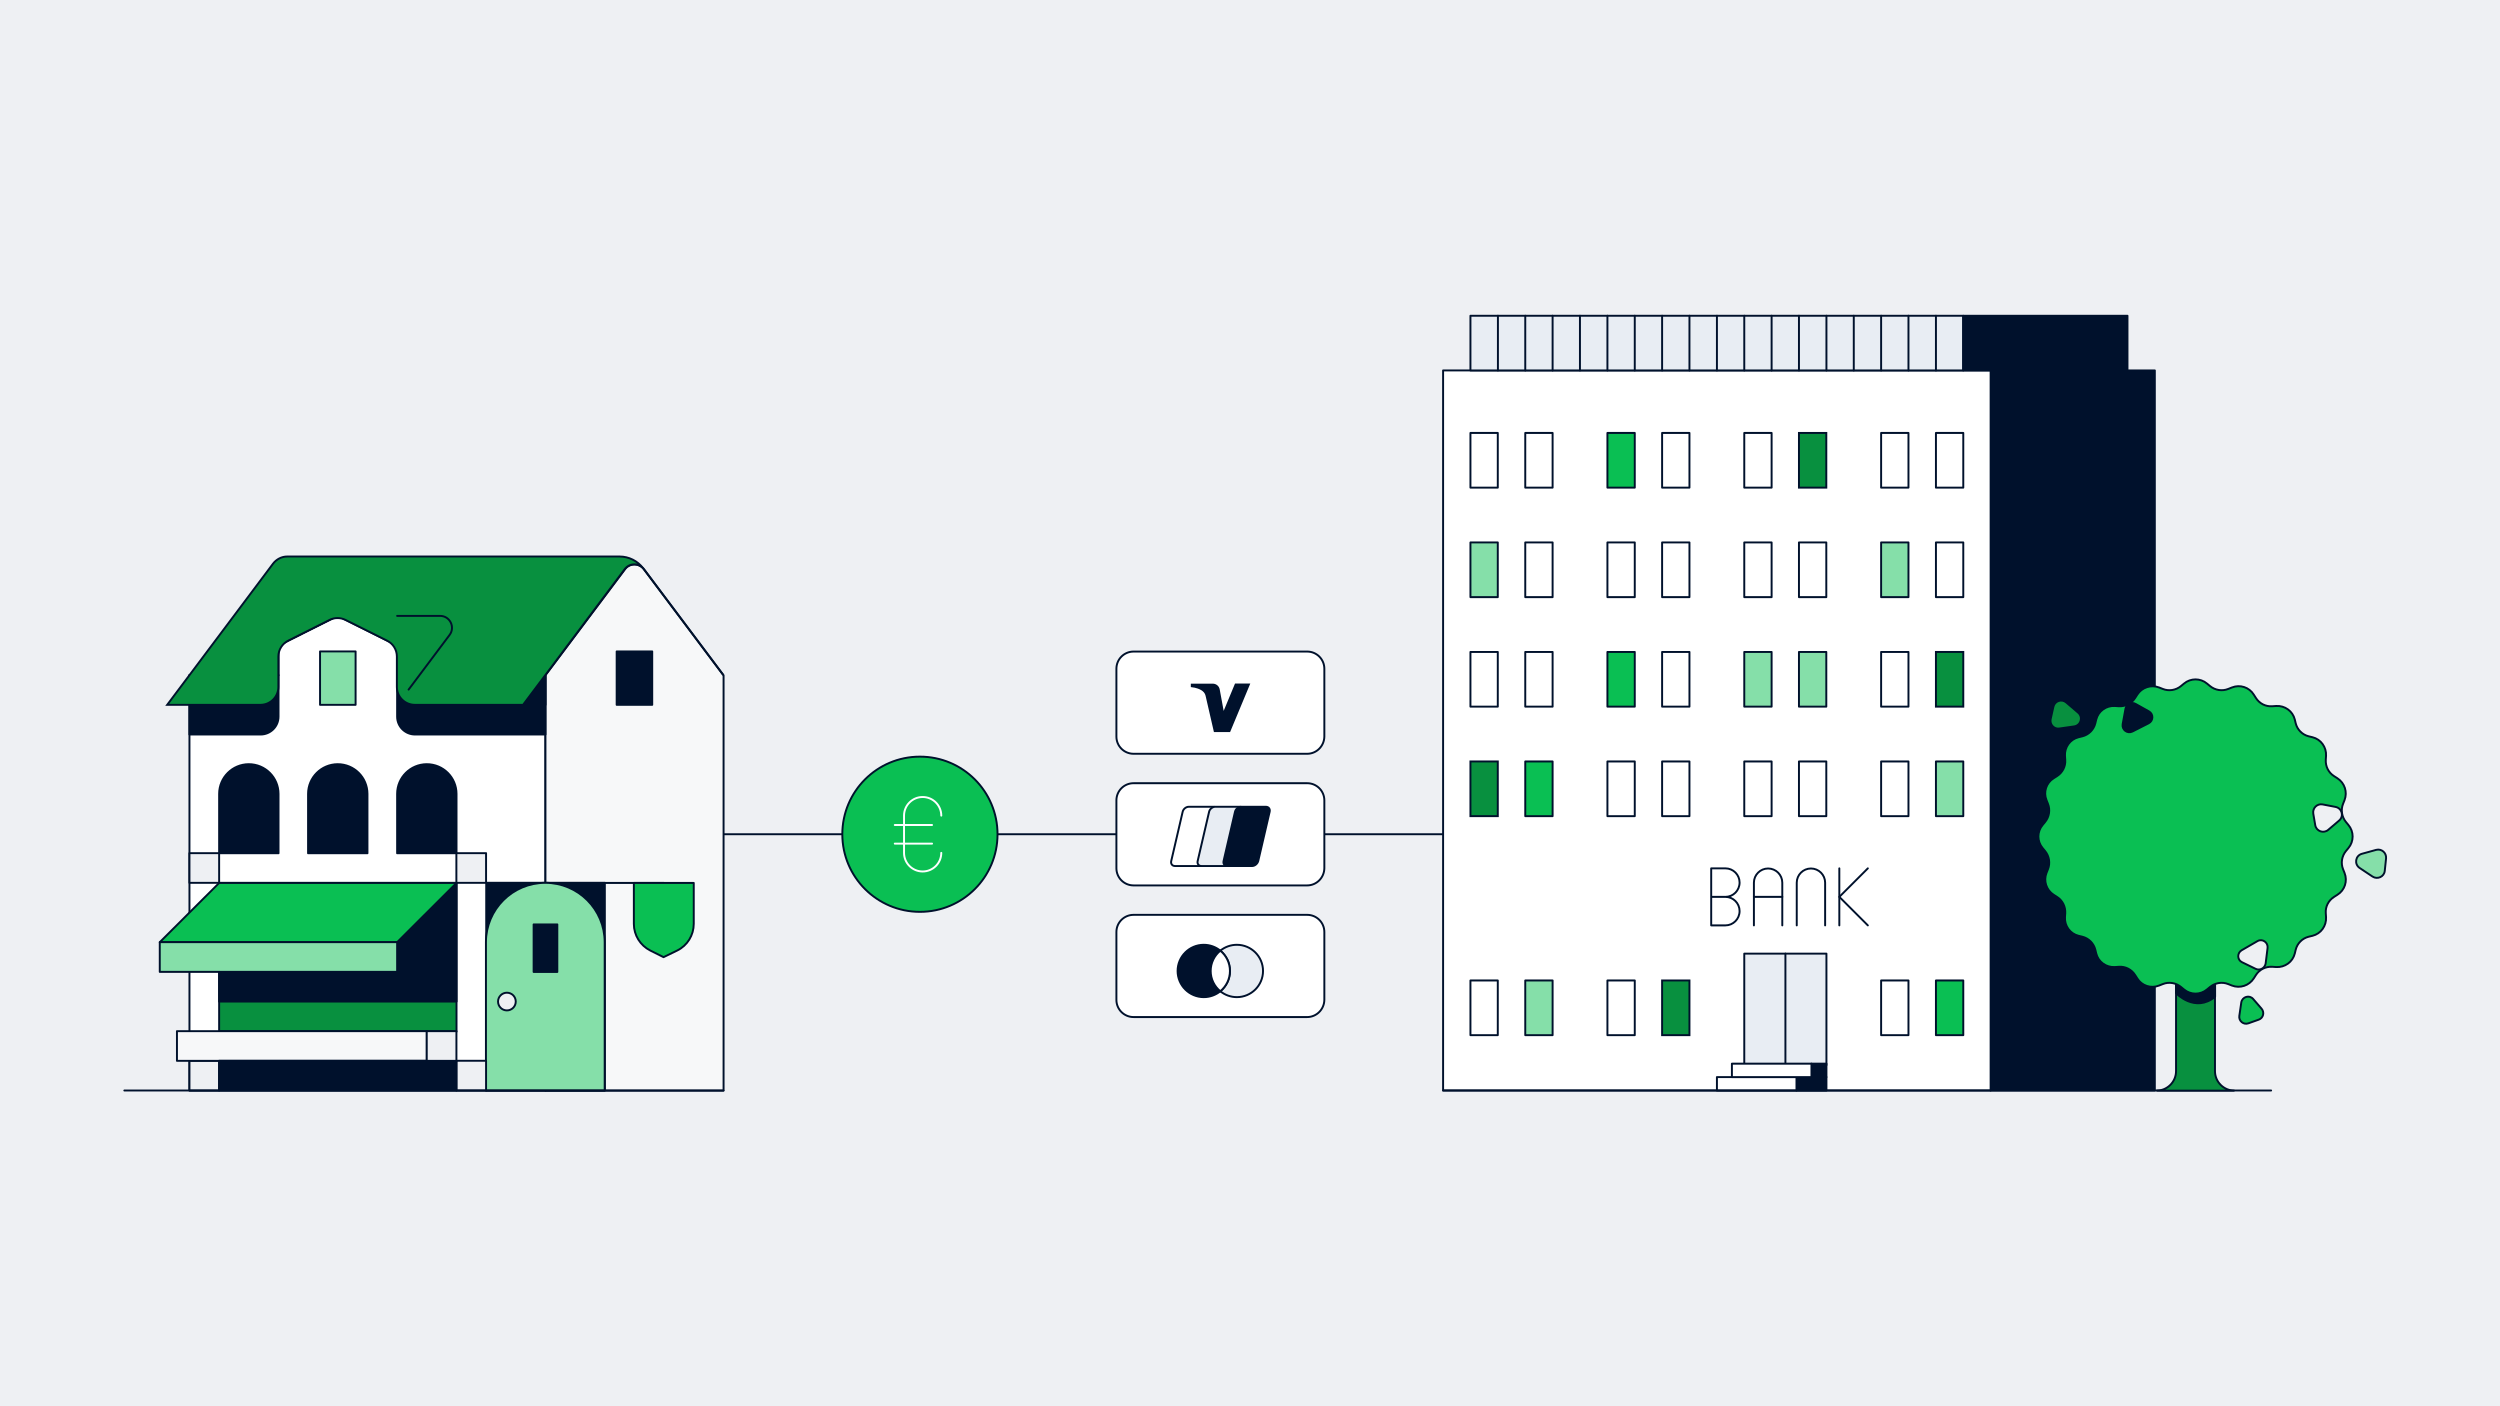 <svg xmlns="http://www.w3.org/2000/svg" xml:space="preserve" id="Layer_1" x="0" y="0" version="1.1" viewBox="0 0 1920 1080"><style>.st1{fill:#FFFFFF;stroke:#000000;stroke-width:1.5;stroke-linecap:round;stroke-linejoin:round;stroke-miterlimit:10}.st2{fill:#00112C;stroke:#00112C;stroke-width:1.5;stroke-linecap:round;stroke-miterlimit:10}.st3{fill:#00112C;stroke:#EEF0F3;stroke-width:1.5;stroke-linecap:round;stroke-miterlimit:10}.st4{fill:#0ABF53;stroke:#0ABF53;stroke-width:1.5;stroke-linecap:round;stroke-miterlimit:10}.st5{fill:#EEF0F3;stroke:#EEF0F3;stroke-width:1.5;stroke-linecap:round;stroke-miterlimit:10}.st6{fill:#FFC200;stroke:#FFC200;stroke-width:1.5;stroke-linecap:round;stroke-miterlimit:10}.st7{fill:none;stroke:#EEF0F3;stroke-width:1.5;stroke-linecap:round;stroke-linejoin:round;stroke-miterlimit:10}.st8{fill:#85DFA9;stroke:#85DFA9;stroke-width:1.5;stroke-linecap:round;stroke-miterlimit:10}.st9{fill:none;stroke:#EEF0F3;stroke-width:1.5;stroke-linecap:round;stroke-miterlimit:10}.st10{fill:#EEF0F3;stroke:#00112C;stroke-width:1.5;stroke-linecap:round;stroke-miterlimit:10}.st12{fill:#00112C;stroke:#EEF0F3;stroke-width:1.5;stroke-linecap:round;stroke-linejoin:round;stroke-miterlimit:10}.st13{fill:#ED8A5F;stroke:#00112C;stroke-width:1.5;stroke-linecap:round;stroke-linejoin:round;stroke-miterlimit:10}.st14{fill:#08903F;stroke:#00112C;stroke-width:1.5;stroke-linecap:round;stroke-linejoin:round;stroke-miterlimit:10}.st17{fill:none;stroke:#000000;stroke-width:1.5;stroke-linecap:round;stroke-linejoin:round;stroke-miterlimit:10}.st19{fill:#EEF0F3;stroke:#00112C;stroke-width:1.5;stroke-miterlimit:10}.st22{fill:none;stroke:#00112C;stroke-width:1.5;stroke-miterlimit:10}.st24{fill:#E6735C;stroke:#00112C;stroke-width:1.5;stroke-linecap:round;stroke-linejoin:round;stroke-miterlimit:10}.st25{fill:#FFB797;stroke:#00112C;stroke-width:1.5;stroke-linecap:round;stroke-linejoin:round;stroke-miterlimit:10}.st26{fill:#0ABE53;stroke:#00112C;stroke-width:1.5;stroke-linecap:round;stroke-linejoin:round;stroke-miterlimit:10}.st27{fill:#84DEA8;stroke:#00112C;stroke-width:1.5;stroke-linecap:round;stroke-linejoin:round;stroke-miterlimit:10}.st28{fill:none}.st29{fill:#F3F6F9;stroke:#00112C;stroke-width:1.5;stroke-linecap:round;stroke-linejoin:round;stroke-miterlimit:10}.st30{fill:#0ABE53}.st31{fill:#00112C;stroke:#0ABF53;stroke-width:1.5;stroke-linecap:round;stroke-linejoin:round;stroke-miterlimit:10}.st33{fill:#00112C;stroke:#85DFA9;stroke-width:1.5;stroke-linecap:round;stroke-linejoin:round;stroke-miterlimit:10}.st34{clip-path:url(#SVGID_00000037692359068766042130000016788912014810155710_)}.st35{clip-path:url(#SVGID_00000037692359068766042130000016788912014810155710_);fill:#FFFFFF;stroke:#00112C;stroke-width:1.5;stroke-linecap:round;stroke-linejoin:round;stroke-miterlimit:10}.st36{fill:#FFFFFF}.st37{fill:#BF644C;stroke:#00112C;stroke-width:1.5;stroke-linecap:round;stroke-linejoin:round;stroke-miterlimit:10}.st38{fill:#FFAA80;stroke:#00112C;stroke-width:1.5;stroke-linecap:round;stroke-linejoin:round;stroke-miterlimit:10}.st39{fill:none;stroke:#85DFA9;stroke-width:1.5;stroke-linecap:round;stroke-linejoin:round;stroke-miterlimit:10}.st40{fill:none;stroke:#FFFFFF;stroke-width:4;stroke-linecap:round;stroke-linejoin:round;stroke-miterlimit:10}.st41{fill:#FFFFFF;stroke:#574CFA;stroke-width:1.5;stroke-linecap:round;stroke-linejoin:round;stroke-miterlimit:10}.st42{fill:#6F7988;stroke:#00112C;stroke-width:1.5;stroke-linecap:round;stroke-linejoin:round;stroke-miterlimit:10}.st43{fill:#FFFFFF;stroke:#FFFFFF;stroke-width:1.5;stroke-miterlimit:10}</style><path fill="#EEF0F3" d="M-9.7-9.8H1928.2V1089.8H-9.7z"/><path fill="none" stroke="#00112C" stroke-linecap="round" stroke-linejoin="round" stroke-miterlimit="10" stroke-width="1.5" d="M549.5 640.7 1122.2 640.7"/><path fill="#FFF" stroke="#00112C" stroke-linecap="round" stroke-linejoin="round" stroke-miterlimit="10" stroke-width="1.5" d="M213.9 518.6 213.9 495.8 259.4 473 305 495.8 305 518.6 418.9 518.6 418.9 837.5 145.5 837.5 145.5 518.6z"/><path fill="#F7F8F9" stroke="#00112C" stroke-linecap="round" stroke-linejoin="round" stroke-miterlimit="10" stroke-width="1.5" d="m494.6 437.2 61.1 81.4v319H418.9v-319l61.1-81.4c3.6-4.9 10.9-4.9 14.6 0"/><path fill="#00112C" stroke="#00112C" stroke-linecap="round" stroke-linejoin="round" stroke-miterlimit="10" stroke-width="1.5" d="M373.3 678.1H464.4V837.6H373.3z" transform="rotate(-180 418.909 757.792)"/><path fill="#85DFA9" stroke="#00112C" stroke-linecap="round" stroke-linejoin="round" stroke-miterlimit="10" stroke-width="1.5" d="M373.3 837.5h91.1V723.6c0-25.2-20.4-45.6-45.6-45.6h0c-25.2 0-45.6 20.4-45.6 45.6v113.9z"/><path fill="#EEF0F3" stroke="#00112C" stroke-linecap="round" stroke-linejoin="round" stroke-miterlimit="10" stroke-width="1.5" d="M350.6 814.8H373.4V837.6H350.6z" transform="rotate(-180 361.95 826.143)"/><path fill="#EEF0F3" stroke="#00112C" stroke-linecap="round" stroke-linejoin="round" stroke-miterlimit="10" stroke-width="1.5" d="M350.6 655.3H373.4V678.1H350.6z" transform="rotate(-180 361.95 666.658)"/><path fill="#EEF0F3" stroke="#00112C" stroke-linecap="round" stroke-linejoin="round" stroke-miterlimit="10" stroke-width="1.5" d="M145.5 655.3H168.3V678.1H145.5z" transform="rotate(-180 156.899 666.658)"/><path fill="#08903F" stroke="#00112C" stroke-miterlimit="10" stroke-width="1.5" d="M168.3 678.1H350.6V792H168.3z"/><path fill="#EEF0F3" stroke="#00112C" stroke-linecap="round" stroke-linejoin="round" stroke-miterlimit="10" stroke-width="1.5" d="M145.5 814.8H168.3V837.6H145.5z" transform="rotate(-180 156.899 826.143)"/><path fill="#00112C" stroke="#00112C" stroke-linecap="round" stroke-linejoin="round" stroke-miterlimit="10" stroke-width="1.5" d="M168.3 678.1H350.6V769.2H168.3z"/><path fill="#F7F8F9" stroke="#00112C" stroke-linecap="round" stroke-linejoin="round" stroke-miterlimit="10" stroke-width="1.5" d="M135.8 792H327.7V814.8H135.8z" transform="rotate(-180 231.801 803.36)"/><path fill="#0ABF53" stroke="#00112C" stroke-linecap="round" stroke-linejoin="round" stroke-miterlimit="10" stroke-width="1.5" d="M350.6 678.1 305 723.6 122.7 723.6 168.3 678.1z"/><path fill="#85DFA9" stroke="#00112C" stroke-linecap="round" stroke-linejoin="round" stroke-miterlimit="10" stroke-width="1.5" d="M122.7 723.6H305V746.4H122.7z"/><path fill="#00112C" stroke="#00112C" stroke-linecap="round" stroke-linejoin="round" stroke-miterlimit="10" stroke-width="1.5" d="M168.3 814.8H350.6V837.6H168.3z" transform="rotate(-180 259.424 826.143)"/><path fill="#EEF0F3" stroke="#00112C" stroke-linecap="round" stroke-linejoin="round" stroke-miterlimit="10" stroke-width="1.5" d="M327.8 792H350.6V814.8H327.8z" transform="rotate(-180 339.167 803.36)"/><path fill="#85DFA9" stroke="#00112C" stroke-linecap="round" stroke-linejoin="round" stroke-miterlimit="10" stroke-width="1.5" d="M245.8 500.3H273.1V541.3H245.8z"/><path fill="#00112C" stroke="#00112C" stroke-linecap="round" stroke-linejoin="round" stroke-miterlimit="10" stroke-width="1.5" d="M473.6 500.3H500.9V541.3H473.6z"/><path fill="#00112C" stroke="#00112C" stroke-linecap="round" stroke-linejoin="round" stroke-miterlimit="10" stroke-width="1.5" d="M305 655.3h45.6v-45.6c0-12.6-10.2-22.8-22.8-22.8h0c-12.6 0-22.8 10.2-22.8 22.8zM236.6 655.3h45.6v-45.6c0-12.6-10.2-22.8-22.8-22.8h0c-12.6 0-22.8 10.2-22.8 22.8zM168.3 655.3h45.6v-45.6c0-12.6-10.2-22.8-22.8-22.8h0c-12.6 0-22.8 10.2-22.8 22.8z"/><path fill="#00112C" stroke="#00112C" stroke-linecap="round" stroke-linejoin="round" stroke-miterlimit="10" stroke-width="1.5" d="M401.8 541.3 418.9 541.3 418.9 518.6z"/><path fill="#00112C" stroke="#00112C" stroke-linecap="round" stroke-linejoin="round" stroke-miterlimit="10" stroke-width="1.5" d="M418.9 564.1H318.7c-7.5 0-13.7-6.1-13.7-13.7v-31.9h113.9zM200.2 564.1h-54.7v-45.6h68.4v31.9c0 7.6-6.2 13.7-13.7 13.7"/><path fill="#08903F" stroke="#00112C" stroke-miterlimit="10" stroke-width="1.5" d="m128.4 541.3 81.3-108.4c2.6-3.4 6.6-5.5 10.9-5.5h255.2c7.2 0 13.9 3.4 18.2 9.1l61.5 82-61.1-81.4c-3.6-4.9-10.9-4.9-14.6 0l-78.1 104.2h-83.2c-7.5 0-13.7-6.1-13.7-13.7v-23.4c0-5.2-2.9-9.9-7.6-12.2l-31.9-15.9c-3.8-1.9-8.4-1.9-12.2 0L221.4 492c-4.6 2.3-7.6 7-7.6 12.2v23.4c0 7.5-6.1 13.7-13.7 13.7z"/><path fill="none" stroke="#00112C" stroke-linecap="round" stroke-linejoin="round" stroke-miterlimit="10" stroke-width="1.5" d="M305 473h33c7.5 0 11.8 8.6 7.3 14.6l-31.5 42"/><path fill="#0ABF53" stroke="#00112C" stroke-linecap="round" stroke-linejoin="round" stroke-miterlimit="10" stroke-width="1.5" d="M464.5 678.1 510 678.1"/><path fill="#0ABF53" stroke="#00112C" stroke-linecap="round" stroke-linejoin="round" stroke-miterlimit="10" stroke-width="1.5" d="M532.8 678.1h-46v31.5c0 8.6 4.9 16.5 12.6 20.4l10.2 5.1 10.5-5.1c7.8-3.8 12.7-11.8 12.7-20.5z"/><path fill="#00112C" stroke="#00112C" stroke-linecap="round" stroke-linejoin="round" stroke-miterlimit="10" stroke-width="1.5" d="M409.8 709.9H428V746.4H409.8z" transform="rotate(-180 418.91 728.174)"/><circle cx="389.3" cy="769.2" r="6.8" fill="#EEF0F3" stroke="#00112C" stroke-linecap="round" stroke-linejoin="round" stroke-miterlimit="10" stroke-width="1.5"/><path fill="none" stroke="#00112C" stroke-linecap="round" stroke-linejoin="round" stroke-miterlimit="10" stroke-width="1.5" d="M95.5 837.5 555.6 837.5"/><path fill="#00112C" stroke="#00112C" stroke-linecap="round" stroke-linejoin="round" stroke-miterlimit="10" stroke-width="1.5" d="M1528.8 284.5H1654.9V837.5H1528.8z"/><path fill="#FFF" stroke="#00112C" stroke-linecap="round" stroke-linejoin="round" stroke-miterlimit="10" stroke-width="1.5" d="M1108.3 284.5H1528.8V837.5H1108.3z"/><path fill="#E8EDF3" stroke="#00112C" stroke-linecap="round" stroke-linejoin="round" stroke-miterlimit="10" stroke-width="1.5" d="M1129.3 242.5H1507.7V284.5H1129.3z"/><path fill="#FFF" stroke="#00112C" stroke-linecap="round" stroke-linejoin="round" stroke-miterlimit="10" stroke-width="1.5" d="M1129.3 332.5H1150.3V374.5H1129.3z"/><path fill="#FFF" stroke="#00112C" stroke-linecap="round" stroke-linejoin="round" stroke-miterlimit="10" stroke-width="1.5" d="M1171.4 332.5H1192.4V374.5H1171.4z"/><path fill="#0ABF53" stroke="#00112C" stroke-linecap="round" stroke-linejoin="round" stroke-miterlimit="10" stroke-width="1.5" d="M1234.5 332.5H1255.5V374.5H1234.5z"/><path fill="#FFF" stroke="#00112C" stroke-linecap="round" stroke-linejoin="round" stroke-miterlimit="10" stroke-width="1.5" d="M1276.5 332.5H1297.5V374.5H1276.5z"/><path fill="#FFF" stroke="#00112C" stroke-linecap="round" stroke-linejoin="round" stroke-miterlimit="10" stroke-width="1.5" d="M1339.6 332.5H1360.6V374.5H1339.6z"/><path fill="#08903F" stroke="#00112C" stroke-miterlimit="10" stroke-width="1.5" d="M1381.6 332.5H1402.6V374.5H1381.6z"/><path fill="#FFF" stroke="#00112C" stroke-linecap="round" stroke-linejoin="round" stroke-miterlimit="10" stroke-width="1.5" d="M1444.7 332.5H1465.7V374.5H1444.7z"/><path fill="#FFF" stroke="#00112C" stroke-linecap="round" stroke-linejoin="round" stroke-miterlimit="10" stroke-width="1.5" d="M1486.8 332.5H1507.8V374.5H1486.8z"/><path fill="#85DFA9" stroke="#00112C" stroke-linecap="round" stroke-linejoin="round" stroke-miterlimit="10" stroke-width="1.5" d="M1129.3 416.6H1150.3V458.6H1129.3z"/><path fill="#FFF" stroke="#00112C" stroke-linecap="round" stroke-linejoin="round" stroke-miterlimit="10" stroke-width="1.5" d="M1171.4 416.6H1192.4V458.6H1171.4z"/><path fill="#FFF" stroke="#00112C" stroke-linecap="round" stroke-linejoin="round" stroke-miterlimit="10" stroke-width="1.5" d="M1234.5 416.6H1255.5V458.6H1234.5z"/><path fill="#FFF" stroke="#00112C" stroke-linecap="round" stroke-linejoin="round" stroke-miterlimit="10" stroke-width="1.5" d="M1276.5 416.6H1297.5V458.6H1276.5z"/><path fill="#FFF" stroke="#00112C" stroke-linecap="round" stroke-linejoin="round" stroke-miterlimit="10" stroke-width="1.5" d="M1339.6 416.6H1360.6V458.6H1339.6z"/><path fill="#FFF" stroke="#00112C" stroke-linecap="round" stroke-linejoin="round" stroke-miterlimit="10" stroke-width="1.5" d="M1381.6 416.6H1402.6V458.6H1381.6z"/><path fill="#85DFA9" stroke="#00112C" stroke-linecap="round" stroke-linejoin="round" stroke-miterlimit="10" stroke-width="1.5" d="M1444.7 416.6H1465.7V458.6H1444.7z"/><path fill="#FFF" stroke="#00112C" stroke-linecap="round" stroke-linejoin="round" stroke-miterlimit="10" stroke-width="1.5" d="M1486.8 416.6H1507.8V458.6H1486.8z"/><path fill="#FFF" stroke="#00112C" stroke-linecap="round" stroke-linejoin="round" stroke-miterlimit="10" stroke-width="1.5" d="M1129.3 500.7H1150.3V542.7H1129.3z"/><path fill="#FFF" stroke="#00112C" stroke-linecap="round" stroke-linejoin="round" stroke-miterlimit="10" stroke-width="1.5" d="M1171.4 500.7H1192.4V542.7H1171.4z"/><path fill="#0ABF53" stroke="#00112C" stroke-linecap="round" stroke-linejoin="round" stroke-miterlimit="10" stroke-width="1.5" d="M1234.5 500.7H1255.5V542.7H1234.5z"/><path fill="#FFF" stroke="#00112C" stroke-linecap="round" stroke-linejoin="round" stroke-miterlimit="10" stroke-width="1.5" d="M1276.5 500.7H1297.5V542.7H1276.5z"/><path fill="#85DFA9" stroke="#00112C" stroke-linecap="round" stroke-linejoin="round" stroke-miterlimit="10" stroke-width="1.5" d="M1339.6 500.7H1360.6V542.7H1339.6z"/><path fill="#85DFA9" stroke="#00112C" stroke-linecap="round" stroke-linejoin="round" stroke-miterlimit="10" stroke-width="1.5" d="M1381.6 500.7H1402.6V542.7H1381.6z"/><path fill="#FFF" stroke="#00112C" stroke-linecap="round" stroke-linejoin="round" stroke-miterlimit="10" stroke-width="1.5" d="M1444.7 500.7H1465.7V542.7H1444.7z"/><path fill="#08903F" stroke="#00112C" stroke-miterlimit="10" stroke-width="1.5" d="M1486.8 500.7H1507.8V542.7H1486.8z"/><path fill="#08903F" stroke="#00112C" stroke-miterlimit="10" stroke-width="1.5" d="M1129.3 584.8H1150.3V626.8H1129.3z"/><path fill="#0ABF53" stroke="#00112C" stroke-linecap="round" stroke-linejoin="round" stroke-miterlimit="10" stroke-width="1.5" d="M1171.4 584.8H1192.4V626.8H1171.4z"/><path fill="#FFF" stroke="#00112C" stroke-linecap="round" stroke-linejoin="round" stroke-miterlimit="10" stroke-width="1.5" d="M1234.5 584.8H1255.5V626.8H1234.5z"/><path fill="#FFF" stroke="#00112C" stroke-linecap="round" stroke-linejoin="round" stroke-miterlimit="10" stroke-width="1.5" d="M1276.5 584.8H1297.5V626.8H1276.5z"/><path fill="#FFF" stroke="#00112C" stroke-linecap="round" stroke-linejoin="round" stroke-miterlimit="10" stroke-width="1.5" d="M1339.6 584.8H1360.6V626.8H1339.6z"/><path fill="#FFF" stroke="#00112C" stroke-linecap="round" stroke-linejoin="round" stroke-miterlimit="10" stroke-width="1.5" d="M1381.6 584.8H1402.6V626.8H1381.6z"/><path fill="#FFF" stroke="#00112C" stroke-linecap="round" stroke-linejoin="round" stroke-miterlimit="10" stroke-width="1.5" d="M1444.7 584.8H1465.7V626.8H1444.7z"/><path fill="#85DFA9" stroke="#00112C" stroke-linecap="round" stroke-linejoin="round" stroke-miterlimit="10" stroke-width="1.5" d="M1486.8 584.8H1507.8V626.8H1486.8z"/><path fill="#FFF" stroke="#00112C" stroke-linecap="round" stroke-linejoin="round" stroke-miterlimit="10" stroke-width="1.5" d="M1129.3 753H1150.3V795H1129.3z"/><path fill="#85DFA9" stroke="#00112C" stroke-linecap="round" stroke-linejoin="round" stroke-miterlimit="10" stroke-width="1.5" d="M1171.4 753H1192.4V795H1171.4z"/><path fill="#FFF" stroke="#00112C" stroke-linecap="round" stroke-linejoin="round" stroke-miterlimit="10" stroke-width="1.5" d="M1234.5 753H1255.5V795H1234.5z"/><path fill="#08903F" stroke="#00112C" stroke-miterlimit="10" stroke-width="1.5" d="M1276.5 753H1297.5V795H1276.5z"/><path fill="#E8EDF3" stroke="#00112C" stroke-linecap="round" stroke-linejoin="round" stroke-miterlimit="10" stroke-width="1.5" d="M1339.6 732.4H1402.7V818H1339.6z"/><path fill="#FFF" stroke="#00112C" stroke-linecap="round" stroke-linejoin="round" stroke-miterlimit="10" stroke-width="1.5" d="M1444.7 753H1465.7V795H1444.7z"/><path fill="#0ABF53" stroke="#00112C" stroke-linecap="round" stroke-linejoin="round" stroke-miterlimit="10" stroke-width="1.5" d="M1486.8 753H1507.8V795H1486.8z"/><path fill="#E8EDF3" stroke="#00112C" stroke-linecap="round" stroke-linejoin="round" stroke-miterlimit="10" stroke-width="1.5" d="M1150.4 242.5 1150.4 284.5"/><path fill="#E8EDF3" stroke="#00112C" stroke-linecap="round" stroke-linejoin="round" stroke-miterlimit="10" stroke-width="1.5" d="M1171.4 242.5 1171.4 284.5"/><path fill="#E8EDF3" stroke="#00112C" stroke-linecap="round" stroke-linejoin="round" stroke-miterlimit="10" stroke-width="1.5" d="M1192.4 242.5 1192.4 284.5"/><path fill="#E8EDF3" stroke="#00112C" stroke-linecap="round" stroke-linejoin="round" stroke-miterlimit="10" stroke-width="1.5" d="M1213.4 242.5 1213.4 284.5"/><path fill="#E8EDF3" stroke="#00112C" stroke-linecap="round" stroke-linejoin="round" stroke-miterlimit="10" stroke-width="1.5" d="M1234.5 242.5 1234.5 284.5"/><path fill="#E8EDF3" stroke="#00112C" stroke-linecap="round" stroke-linejoin="round" stroke-miterlimit="10" stroke-width="1.5" d="M1255.5 242.5 1255.5 284.5"/><path fill="#E8EDF3" stroke="#00112C" stroke-linecap="round" stroke-linejoin="round" stroke-miterlimit="10" stroke-width="1.5" d="M1276.5 242.5 1276.5 284.5"/><path fill="#E8EDF3" stroke="#00112C" stroke-linecap="round" stroke-linejoin="round" stroke-miterlimit="10" stroke-width="1.5" d="M1297.5 242.5 1297.5 284.5"/><path fill="#E8EDF3" stroke="#00112C" stroke-linecap="round" stroke-linejoin="round" stroke-miterlimit="10" stroke-width="1.5" d="M1318.6 242.5 1318.6 284.5"/><path fill="#E8EDF3" stroke="#00112C" stroke-linecap="round" stroke-linejoin="round" stroke-miterlimit="10" stroke-width="1.5" d="M1339.6 242.5 1339.6 284.5"/><path fill="#E8EDF3" stroke="#00112C" stroke-linecap="round" stroke-linejoin="round" stroke-miterlimit="10" stroke-width="1.5" d="M1360.6 242.5 1360.6 284.5"/><path fill="#E8EDF3" stroke="#00112C" stroke-linecap="round" stroke-linejoin="round" stroke-miterlimit="10" stroke-width="1.5" d="M1381.6 242.5 1381.6 284.5"/><path fill="#E8EDF3" stroke="#00112C" stroke-linecap="round" stroke-linejoin="round" stroke-miterlimit="10" stroke-width="1.5" d="M1402.7 242.5 1402.7 284.5"/><path fill="#E8EDF3" stroke="#00112C" stroke-linecap="round" stroke-linejoin="round" stroke-miterlimit="10" stroke-width="1.5" d="M1423.7 242.5 1423.7 284.5"/><path fill="#E8EDF3" stroke="#00112C" stroke-linecap="round" stroke-linejoin="round" stroke-miterlimit="10" stroke-width="1.5" d="M1444.7 242.5 1444.7 284.5"/><path fill="#E8EDF3" stroke="#00112C" stroke-linecap="round" stroke-linejoin="round" stroke-miterlimit="10" stroke-width="1.5" d="M1465.7 242.5 1465.7 284.5"/><path fill="#E8EDF3" stroke="#00112C" stroke-linecap="round" stroke-linejoin="round" stroke-miterlimit="10" stroke-width="1.5" d="M1486.8 242.5 1486.8 284.5"/><path fill="#00112C" stroke="#00112C" stroke-linecap="round" stroke-linejoin="round" stroke-miterlimit="10" stroke-width="1.5" d="M1507.8 242.5H1633.9V284.5H1507.8z"/><path fill="none" stroke="#00112C" stroke-linecap="round" stroke-linejoin="round" stroke-miterlimit="10" stroke-width="1.5" d="M1347 710.7v-32.8c0-6 4.9-10.9 10.9-10.9h0c6 0 10.9 4.9 10.9 10.9v32.8"/><path fill="none" stroke="#00112C" stroke-linecap="round" stroke-linejoin="round" stroke-miterlimit="10" stroke-width="1.5" d="M1368.8 688.8 1347 688.8"/><path fill="none" stroke="#00112C" stroke-linecap="round" stroke-linejoin="round" stroke-miterlimit="10" stroke-width="1.5" d="M1325.1 688.8h-10.9v-21.9h10.9c6 0 10.9 4.9 10.9 10.9h0c0 6.1-4.9 11-10.9 11M1325.1 710.7h-10.9v-21.9h10.9c6 0 10.9 4.9 10.9 10.9h0c0 6.1-4.9 11-10.9 11"/><path fill="none" stroke="#00112C" stroke-linecap="round" stroke-linejoin="round" stroke-miterlimit="10" stroke-width="1.5" d="M1412.6 710.7 1412.6 666.9"/><path fill="none" stroke="#00112C" stroke-linecap="round" stroke-linejoin="round" stroke-miterlimit="10" stroke-width="1.5" d="M1434.5 666.9 1412.6 688.8 1434.5 710.7"/><path fill="none" stroke="#00112C" stroke-linecap="round" stroke-linejoin="round" stroke-miterlimit="10" stroke-width="1.5" d="M1401.7 710.7v-32.8c0-6-4.9-10.9-10.9-10.9h0c-6 0-10.9 4.9-10.9 10.9v32.8"/><path fill="none" stroke="#00112C" stroke-linecap="round" stroke-linejoin="round" stroke-miterlimit="10" stroke-width="1.5" d="M1371.2 732.4 1371.2 816.1"/><path fill="#00112C" stroke="#00112C" stroke-linecap="round" stroke-linejoin="round" stroke-miterlimit="10" stroke-width="1.5" d="M1379.7 827.2H1402.7V837.5H1379.7z"/><path fill="#FFF" stroke="#00112C" stroke-linecap="round" stroke-linejoin="round" stroke-miterlimit="10" stroke-width="1.5" d="M1318.6 827.2H1379.7V837.5H1318.6z"/><path fill="#00112C" stroke="#00112C" stroke-linecap="round" stroke-linejoin="round" stroke-miterlimit="10" stroke-width="1.5" d="M1391.2 816.9H1402.7V827.2H1391.2z"/><path fill="#FFF" stroke="#00112C" stroke-linecap="round" stroke-linejoin="round" stroke-miterlimit="10" stroke-width="1.5" d="M1330.1 816.9H1391.2V827.2H1330.1z"/><path fill="none" stroke="#00112C" stroke-linecap="round" stroke-linejoin="round" stroke-miterlimit="10" stroke-width="1.5" d="M1108.3 837.5 1744.2 837.5"/><path fill="#08903F" stroke="#00112C" stroke-miterlimit="10" stroke-width="1.5" d="M1671.2 717.7v104.9c0 8.3-6.7 15-15 15h59.9c-8.3 0-15-6.7-15-15V717.7z"/><path fill="#00112C" stroke="#00112C" stroke-linecap="round" stroke-linejoin="round" stroke-miterlimit="10" stroke-width="1.5" d="M1671.2 762.8s14.6 15.4 30 2.7v-15.2h-30z"/><path fill="#0ABF53" stroke="#00112C" stroke-linecap="round" stroke-linejoin="round" stroke-miterlimit="10" stroke-width="1.5" d="m1695 525 2.3 1.9c3.9 3.2 9.3 4.1 14 2.2l2.8-1.1c6.2-2.5 13.3-.2 16.8 5.5l1.6 2.5c2.7 4.3 7.5 6.8 12.6 6.4l3-.2c6.6-.4 12.7 3.9 14.3 10.4l.7 2.9c1.2 4.9 5.1 8.8 10 10l2.9.7c6.5 1.6 10.8 7.7 10.4 14.3l-.2 3c-.3 5.1 2.1 9.9 6.4 12.6l2.5 1.6c5.6 3.6 7.9 10.6 5.5 16.8l-1.1 2.8c-1.9 4.7-1 10.1 2.2 14l1.9 2.3c4.3 5.1 4.3 12.6 0 17.7l-1.9 2.3c-3.2 3.9-4.1 9.3-2.2 14l1.1 2.8c2.5 6.2.2 13.3-5.5 16.8l-2.5 1.6c-4.3 2.7-6.8 7.5-6.4 12.6l.2 3c.4 6.6-3.9 12.7-10.4 14.3l-2.9.7c-4.9 1.2-8.8 5.1-10 10l-.7 2.9c-1.6 6.5-7.7 10.8-14.3 10.4l-3-.2c-5.1-.3-9.9 2.1-12.6 6.4l-1.6 2.5c-3.6 5.6-10.6 7.9-16.8 5.5l-2.8-1.1c-4.7-1.9-10.1-1-14 2.2l-2.3 1.9c-5.1 4.3-12.6 4.3-17.7 0l-2.3-1.9c-3.9-3.2-9.3-4.1-14-2.2l-2.8 1.1c-6.2 2.5-13.3.2-16.8-5.5l-1.6-2.5c-2.7-4.3-7.5-6.8-12.6-6.4l-3 .2c-6.6.4-12.7-3.9-14.3-10.4l-.7-2.9c-1.2-4.9-5.1-8.8-10-10l-2.9-.7c-6.5-1.6-10.8-7.7-10.4-14.3l.2-3c.3-5.1-2.1-9.9-6.4-12.6l-2.5-1.6c-5.6-3.6-7.9-10.6-5.5-16.8l1.1-2.8c1.9-4.7 1-10.1-2.2-14l-1.9-2.3c-4.3-5.1-4.3-12.6 0-17.7l1.9-2.3c3.2-3.9 4.1-9.3 2.2-14l-1.1-2.8c-2.5-6.2-.2-13.3 5.5-16.8l2.5-1.6c4.3-2.7 6.8-7.5 6.4-12.6l-.2-3c-.4-6.6 3.9-12.7 10.4-14.3l2.9-.7c4.9-1.2 8.8-5.1 10-10l.7-2.9c1.6-6.5 7.7-10.8 14.3-10.4l3 .2c5.1.3 9.9-2.1 12.6-6.4l1.6-2.5c3.6-5.6 10.6-7.9 16.8-5.5l2.8 1.1c4.7 1.9 10.1 1 14-2.2l2.3-1.9c5.1-4.3 12.6-4.3 17.7 0"/><path fill="#85DFA9" stroke="#00112C" stroke-linecap="round" stroke-linejoin="round" stroke-miterlimit="10" stroke-width="1.5" d="m1812.2 666.6 9.9 6.6c3.8 2.5 9 .1 9.4-4.4l1-9.6c.4-4.2-3.5-7.6-7.6-6.5l-10.9 3c-5.1 1.4-6.1 8-1.8 10.9"/><path fill="#08903F" stroke="#00112C" stroke-miterlimit="10" stroke-width="1.5" d="m1596 547.3-9.1-7.8c-3.5-3-8.9-1.2-9.9 3.3l-2.1 9.4c-.9 4.2 2.6 8 6.8 7.3l11.2-1.6c5.2-.7 7.1-7.2 3.1-10.6z"/><path fill="#0ABF53" stroke="#00112C" stroke-linecap="round" stroke-linejoin="round" stroke-miterlimit="10" stroke-width="1.5" d="m1721.3 769.9-1.5 10.3c-.6 3.9 3.3 7.1 7 5.7l7.9-2.8c3.5-1.2 4.6-5.6 2.2-8.4l-6.4-7.4c-2.9-3.5-8.5-1.8-9.2 2.6"/><path fill="#EEF0F3" stroke="#00112C" stroke-linecap="round" stroke-linejoin="round" stroke-miterlimit="10" stroke-width="1.5" d="m1732.4 744.1-10.5-5.1c-3.8-1.8-3.9-7.1-.3-9.2l12.1-7c3.7-2.2 8.3.9 7.8 5.2l-1.5 12.1c-.7 3.5-4.4 5.5-7.6 4"/><path fill="#00112C" stroke="#00112C" stroke-linecap="round" stroke-linejoin="round" stroke-miterlimit="10" stroke-width="1.5" d="m1640.1 540.6 10.2 5.7c3.7 2 3.6 7.3-.2 9.2l-12.4 6.3c-3.8 1.9-8.2-1.3-7.5-5.6l2.2-12c.7-3.5 4.6-5.4 7.7-3.6"/><path fill="#EEF0F3" stroke="#00112C" stroke-linecap="round" stroke-linejoin="round" stroke-miterlimit="10" stroke-width="1.5" d="m1793.6 619.7-9.8-1.9c-4.2-.8-7.9 2.8-7.2 7.1l1.5 8.8c.8 4.7 6.4 6.7 10 3.6l8.2-7c4.1-3.3 2.4-9.7-2.7-10.6"/><circle cx="706.5" cy="640.7" r="59.6" fill="#0ABF53" stroke="#00112C" stroke-linecap="round" stroke-linejoin="round" stroke-miterlimit="10" stroke-width="1.5"/><path fill="none" stroke="#FFF" stroke-linecap="round" stroke-linejoin="round" stroke-miterlimit="10" stroke-width="1.5" d="M722.9 655c0 7.9-6.4 14.3-14.3 14.3h0c-7.9 0-14.3-6.4-14.3-14.3v-28.6c0-7.9 6.4-14.3 14.3-14.3h0c7.9 0 14.3 6.4 14.3 14.3h0"/><path fill="none" stroke="#FFF" stroke-linecap="round" stroke-linejoin="round" stroke-miterlimit="10" stroke-width="1.5" d="M687.2 647.9 715.8 647.9"/><path fill="none" stroke="#FFF" stroke-linecap="round" stroke-linejoin="round" stroke-miterlimit="10" stroke-width="1.5" d="M687.2 633.6 715.8 633.6"/><path fill="#FFF" stroke="#00112C" stroke-linecap="round" stroke-linejoin="round" stroke-miterlimit="10" stroke-width="1.5" d="M1003.9 781.1H870.6c-7.3 0-13.2-5.9-13.2-13.2v-52.1c0-7.3 5.9-13.2 13.2-13.2h133.3c7.3 0 13.2 5.9 13.2 13.2v52.1c-.1 7.3-6 13.2-13.2 13.2"/><path fill="#00112C" stroke="#00112C" stroke-miterlimit="10" stroke-width="1.5" d="M929.8 745.7c0-6.3 2.9-11.9 7.4-15.6-3.5-2.8-7.9-4.5-12.7-4.5-11.1 0-20.1 9-20.1 20.1s9 20.1 20.1 20.1c4.8 0 9.2-1.7 12.7-4.5-4.5-3.8-7.4-9.4-7.4-15.6z"/><path fill="#E8EDF3" stroke="#00112C" stroke-miterlimit="10" stroke-width="1.5" d="M949.9 725.6c-4.8 0-9.2 1.7-12.7 4.5 4.5 3.7 7.4 9.3 7.4 15.6s-2.9 11.9-7.4 15.6c3.5 2.8 7.9 4.5 12.7 4.5 11.1 0 20.1-9 20.1-20.1s-9-20.1-20.1-20.1z"/><path fill="#FFF" stroke="#00112C" stroke-miterlimit="10" stroke-width="1.5" d="M944.6 745.7c0-6.3-2.9-11.9-7.4-15.6-4.5 3.7-7.4 9.3-7.4 15.6s2.9 11.9 7.4 15.6c4.6-3.8 7.4-9.4 7.4-15.6z"/><path fill="#FFF" stroke="#00112C" stroke-linecap="round" stroke-linejoin="round" stroke-miterlimit="10" stroke-width="1.5" d="M1003.9 578.9H870.6c-7.3 0-13.2-5.9-13.2-13.2v-52.1c0-7.3 5.9-13.2 13.2-13.2h133.3c7.3 0 13.2 5.9 13.2 13.2v52.1c-.1 7.3-6 13.2-13.2 13.2"/><path fill="#00112C" stroke="#00112C" stroke-miterlimit="10" stroke-width="1.5" d="M915.4 525.8h16c2.3 0 4.2 1.6 4.6 3.8l3.5 19 9.5-22.9h10.1l-14.9 35.8h-11.3l-6.3-27.4c-.5-2.2-2-3.8-4-4.9-3.2-1.8-7.3-2.2-7.3-2.2v-1.2z"/><path fill="#FFF" stroke="#00112C" stroke-linecap="round" stroke-linejoin="round" stroke-miterlimit="10" stroke-width="1.5" d="M1003.9 680H870.6c-7.3 0-13.2-5.9-13.2-13.2v-52.1c0-7.3 5.9-13.2 13.2-13.2h133.3c7.3 0 13.2 5.9 13.2 13.2v52.1c-.1 7.3-6 13.2-13.2 13.2"/><path fill="#FFF" stroke="#00112C" stroke-linecap="round" stroke-linejoin="round" stroke-miterlimit="10" stroke-width="1.5" d="M921.4 665.1h-19c-2.1 0-3.4-1.7-2.9-3.8l8.8-37.9c.5-2.1 2.6-3.8 4.7-3.8h19c2.1 0 3.4 1.7 2.9 3.8l-8.8 37.9c-.5 2.1-2.6 3.8-4.7 3.8"/><path fill="#E8EDF3" stroke="#00112C" stroke-miterlimit="10" stroke-width="1.5" d="M941.7 665.1h-19c-2.1 0-3.4-1.7-2.9-3.8l8.8-37.9c.5-2.1 2.6-3.8 4.7-3.8h19c2.1 0 3.4 1.7 2.9 3.8l-8.8 37.9c-.5 2.1-2.6 3.8-4.7 3.8z"/><path fill="#00112C" stroke="#00112C" stroke-miterlimit="10" stroke-width="1.5" d="M961.6 665.1h-19c-2.1 0-3.4-1.7-2.9-3.8l8.8-37.9c.5-2.1 2.6-3.8 4.7-3.8h19c2.1 0 3.4 1.7 2.9 3.8l-8.8 37.9c-.6 2.1-2.6 3.8-4.7 3.8z"/></svg>